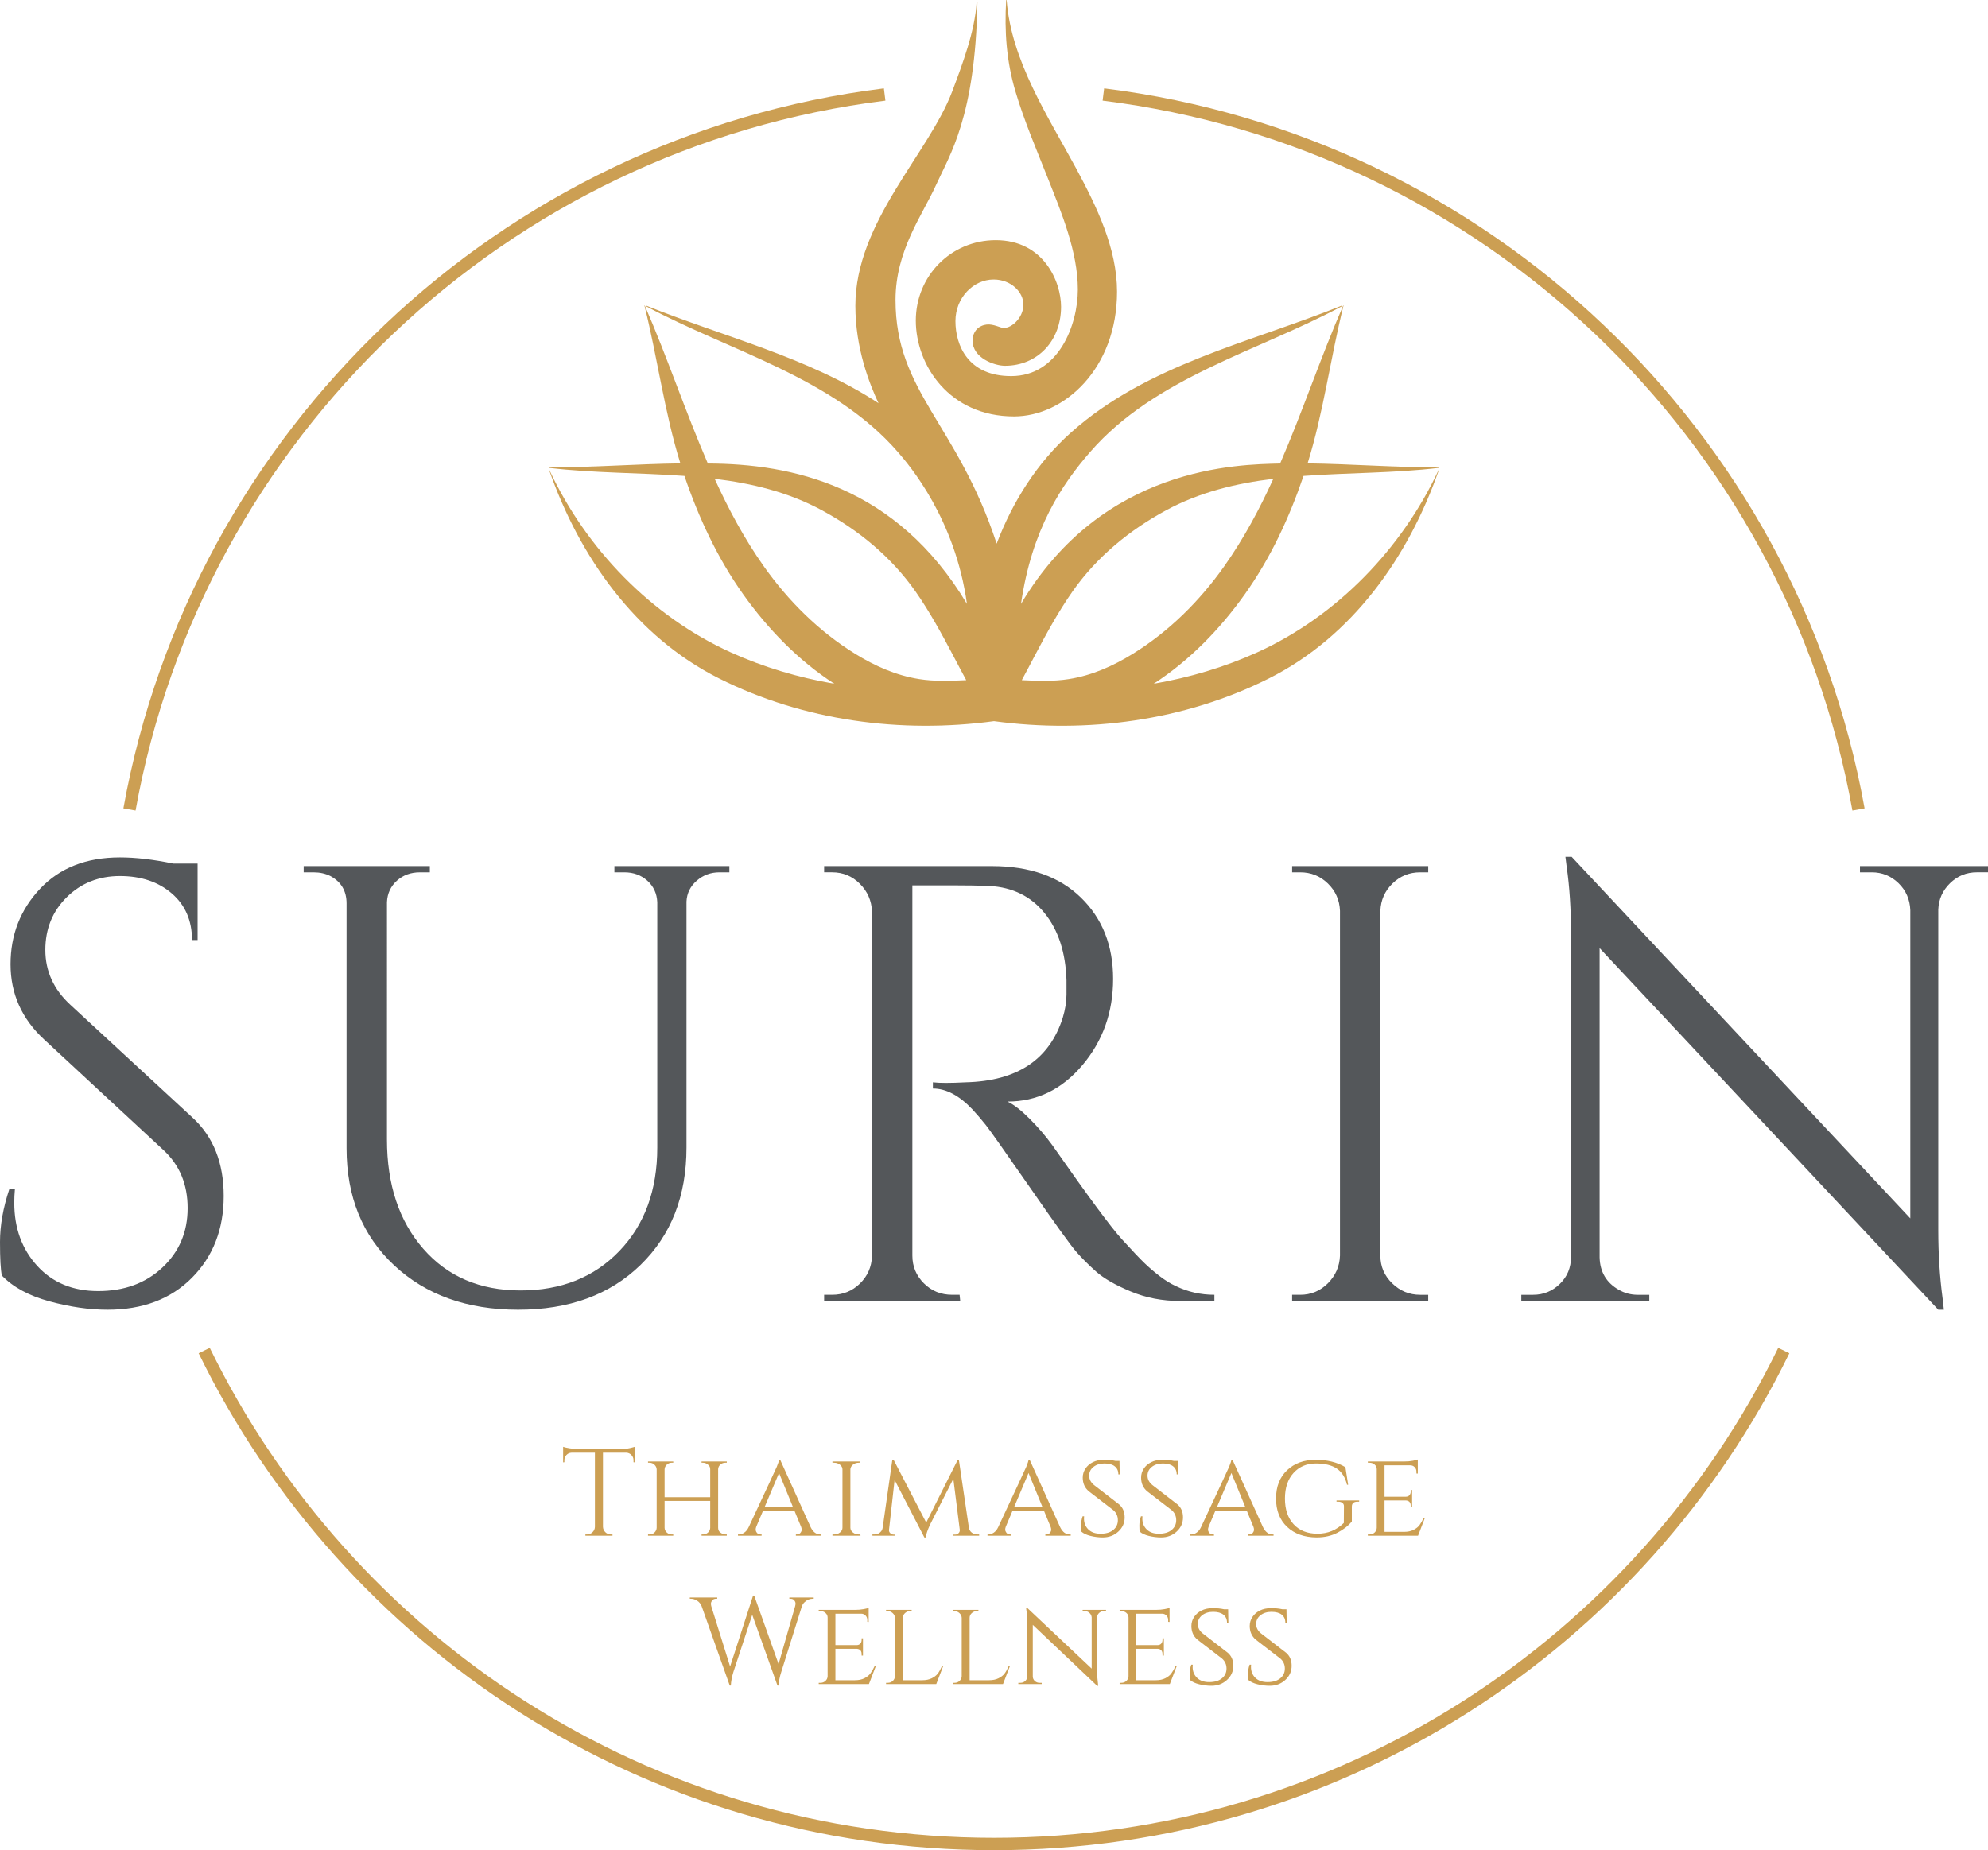 <?xml version="1.0" encoding="utf-8"?>
<!-- Generator: Adobe Illustrator 12.0.0, SVG Export Plug-In . SVG Version: 6.00 Build 51448)  -->
<!DOCTYPE svg PUBLIC "-//W3C//DTD SVG 1.1//EN" "http://www.w3.org/Graphics/SVG/1.1/DTD/svg11.dtd">
<svg  version="1.1" id="Ebene_1" xmlns="http://www.w3.org/2000/svg" xmlns:xlink="http://www.w3.org/1999/xlink" width="214.849" height="200.001"
	 viewBox="0 0 214.849 200.001" overflow="visible" enable-background="new 0 0 214.849 200.001" xml:space="preserve">
<g>
	<defs>
		<rect id="XMLID_1_" x="0.001" y="0.002" width="214.848" height="199.999"/>
	</defs>
	<clipPath id="XMLID_3_">
		<use xlink:href="#XMLID_1_" />
	</clipPath>
	<path clip-path="url(#XMLID_3_)" fill="#CC9F53" d="M135.917,182.069c0.438,0.107,0.873,0.16,1.31,0.16
		c0.659,0,1.219-0.209,1.678-0.628s0.688-0.931,0.688-1.537c0-0.605-0.206-1.077-0.614-1.417l-2.7-2.084
		c-0.348-0.285-0.521-0.622-0.521-1.01s0.156-0.703,0.468-0.948c0.313-0.245,0.708-0.368,1.189-0.368
		c0.48,0,0.851,0.103,1.109,0.308c0.259,0.206,0.388,0.495,0.388,0.869h0.146l-0.026-1.457h-0.441
		c-0.355-0.08-0.766-0.12-1.229-0.12c-0.464,0-0.867,0.087-1.21,0.261c-0.344,0.174-0.61,0.407-0.803,0.701
		c-0.19,0.294-0.286,0.615-0.286,0.962c0,0.615,0.214,1.105,0.641,1.471l2.673,2.059c0.321,0.284,0.481,0.644,0.481,1.075
		c0,0.433-0.164,0.784-0.494,1.056c-0.33,0.272-0.789,0.408-1.377,0.408c-0.562,0-1-0.154-1.316-0.461
		c-0.315-0.308-0.474-0.702-0.474-1.184c0-0.08,0.004-0.16,0.013-0.24h-0.161c-0.115,0.339-0.173,0.673-0.173,1.003
		c0,0.329,0.013,0.548,0.04,0.654C135.147,181.807,135.482,181.963,135.917,182.069 M129.613,182.069
		c0.437,0.107,0.873,0.16,1.31,0.16c0.659,0,1.218-0.209,1.677-0.628s0.689-0.931,0.689-1.537c0-0.605-0.206-1.077-0.615-1.417
		l-2.7-2.084c-0.348-0.285-0.521-0.622-0.521-1.01s0.155-0.703,0.467-0.948c0.313-0.245,0.709-0.368,1.19-0.368
		c0.48,0,0.851,0.103,1.108,0.308c0.259,0.206,0.389,0.495,0.389,0.869h0.146l-0.026-1.457h-0.441
		c-0.357-0.08-0.766-0.12-1.229-0.12s-0.866,0.087-1.21,0.261c-0.343,0.174-0.609,0.407-0.802,0.701
		c-0.19,0.294-0.287,0.615-0.287,0.962c0,0.615,0.213,1.105,0.642,1.471l2.673,2.059c0.32,0.284,0.48,0.644,0.48,1.075
		c0,0.433-0.165,0.784-0.494,1.056c-0.329,0.272-0.788,0.408-1.377,0.408c-0.561,0-1-0.154-1.315-0.461
		c-0.316-0.308-0.476-0.702-0.476-1.184c0-0.08,0.005-0.16,0.015-0.24h-0.161c-0.116,0.339-0.173,0.673-0.173,1.003
		c0,0.329,0.013,0.548,0.04,0.654C128.841,181.807,129.175,181.963,129.613,182.069 M121,181.909v0.134h5.426l0.735-1.911h-0.134
		c-0.152,0.32-0.302,0.579-0.448,0.774c-0.147,0.196-0.361,0.365-0.641,0.508c-0.281,0.143-0.627,0.214-1.036,0.214h-2.099v-3.395
		h2.326c0.079,0.01,0.155,0.027,0.227,0.054c0.188,0.09,0.28,0.259,0.28,0.508v0.174h0.147v-1.871h-0.147v0.174
		c0,0.16-0.047,0.294-0.14,0.4c-0.094,0.107-0.229,0.162-0.408,0.162h-2.285v-3.396h2.78c0.196,0,0.356,0.066,0.481,0.2
		s0.187,0.294,0.187,0.481v0.2l0.147,0.014v-1.523c-0.08,0.035-0.259,0.079-0.535,0.133s-0.597,0.081-0.962,0.081H121v0.133h0.187
		c0.214,0,0.396,0.067,0.549,0.201c0.15,0.134,0.227,0.298,0.227,0.494v6.348c-0.009,0.196-0.087,0.364-0.234,0.502
		c-0.146,0.138-0.327,0.207-0.541,0.207H121z M119.53,174.157v-0.133h-2.526v0.133h0.228c0.195,0,0.364,0.065,0.508,0.194
		c0.142,0.129,0.222,0.287,0.241,0.475v5.546l-6.938-6.535l-0.147-0.014l0.027,0.214c0.063,0.428,0.094,0.914,0.094,1.457v5.72
		c0,0.196-0.071,0.361-0.215,0.495c-0.142,0.134-0.315,0.2-0.52,0.2h-0.229v0.134h2.526v-0.134h-0.228
		c-0.204,0-0.379-0.066-0.521-0.2c-0.143-0.134-0.214-0.299-0.214-0.495v-5.573l6.949,6.589h0.121l-0.027-0.24
		c-0.063-0.463-0.094-0.953-0.094-1.471v-5.692c0.009-0.188,0.085-0.346,0.228-0.475c0.142-0.129,0.312-0.194,0.508-0.194H119.53z
		 M102.972,181.909v0.134h5.426l0.735-1.911H109c-0.143,0.32-0.287,0.579-0.434,0.774c-0.147,0.196-0.364,0.365-0.649,0.508
		s-0.632,0.214-1.042,0.214h-2.085v-6.748c0-0.196,0.078-0.366,0.233-0.508c0.156-0.143,0.342-0.215,0.556-0.215h0.16v-0.133h-2.767
		v0.133h0.16c0.215,0,0.398,0.072,0.555,0.215c0.155,0.142,0.238,0.312,0.248,0.508v6.32c-0.01,0.196-0.088,0.364-0.234,0.502
		s-0.327,0.207-0.542,0.207H102.972z M95.759,181.909v0.134h5.426l0.735-1.911h-0.134c-0.143,0.32-0.287,0.579-0.434,0.774
		c-0.147,0.196-0.363,0.365-0.648,0.508c-0.286,0.143-0.633,0.214-1.043,0.214h-2.085v-6.748c0-0.196,0.078-0.366,0.233-0.508
		c0.156-0.143,0.342-0.215,0.556-0.215h0.159v-0.133h-2.766v0.133h0.16c0.214,0,0.398,0.072,0.555,0.215
		c0.156,0.142,0.238,0.312,0.248,0.508v6.32c-0.01,0.196-0.088,0.364-0.234,0.502c-0.147,0.138-0.327,0.207-0.541,0.207H95.759z
		 M88.482,181.909v0.134h5.426l0.734-1.911h-0.134c-0.151,0.32-0.301,0.579-0.448,0.774c-0.146,0.196-0.36,0.365-0.641,0.508
		c-0.281,0.143-0.626,0.214-1.036,0.214h-2.098v-3.395h2.325c0.08,0.01,0.156,0.027,0.227,0.054c0.188,0.09,0.281,0.259,0.281,0.508
		v0.174h0.146v-1.871h-0.146v0.174c0,0.16-0.047,0.294-0.141,0.4c-0.094,0.107-0.229,0.162-0.407,0.162h-2.285v-3.396h2.78
		c0.195,0,0.355,0.066,0.48,0.2s0.188,0.294,0.188,0.481v0.2l0.146,0.014v-1.523c-0.081,0.035-0.259,0.079-0.535,0.133
		c-0.275,0.054-0.597,0.081-0.962,0.081h-3.901v0.133h0.187c0.213,0,0.396,0.067,0.547,0.201c0.152,0.134,0.228,0.298,0.228,0.494
		v6.348c-0.008,0.196-0.086,0.364-0.233,0.502s-0.328,0.207-0.541,0.207H88.482z M87.939,172.688h-2.633v0.134h0.12
		c0.188,0,0.325,0.058,0.414,0.174s0.134,0.225,0.134,0.327s-0.014,0.203-0.041,0.301l-1.791,6.255l-2.631-7.391l-0.121-0.014
		l-2.486,7.672l-2.031-6.509c-0.027-0.089-0.04-0.188-0.04-0.294c0-0.107,0.047-0.221,0.142-0.341
		c0.092-0.121,0.232-0.181,0.42-0.181h0.121v-0.134h-2.968v0.134h0.107c0.231,0,0.459,0.068,0.681,0.207
		c0.223,0.138,0.389,0.341,0.495,0.608l3.033,8.566h0.12c0.018-0.437,0.111-0.932,0.281-1.483l2.031-6.161l2.727,7.645h0.119
		c0.019-0.428,0.116-0.922,0.295-1.483l2.219-7.07c0.062-0.187,0.165-0.343,0.307-0.467c0.25-0.241,0.539-0.361,0.869-0.361h0.107
		V172.688z"/>
	<path clip-path="url(#XMLID_3_)" fill="#CC9F53" d="M147.828,165.871v0.134h5.426l0.735-1.91h-0.134
		c-0.151,0.32-0.301,0.579-0.447,0.774c-0.147,0.196-0.361,0.365-0.642,0.508s-0.627,0.214-1.036,0.214h-2.099v-3.395h2.326
		c0.08,0.009,0.155,0.027,0.227,0.054c0.188,0.089,0.28,0.258,0.28,0.508v0.174h0.147v-1.871h-0.147v0.173
		c0,0.161-0.047,0.295-0.14,0.401c-0.094,0.106-0.23,0.16-0.407,0.16h-2.286V158.4h2.78c0.196,0,0.356,0.067,0.481,0.201
		c0.125,0.133,0.187,0.294,0.187,0.48v0.201l0.147,0.012v-1.522c-0.08,0.036-0.259,0.08-0.534,0.134
		c-0.277,0.054-0.599,0.08-0.963,0.08h-3.902v0.134h0.187c0.215,0,0.396,0.066,0.549,0.201c0.151,0.133,0.227,0.298,0.227,0.494
		v6.348c-0.009,0.196-0.086,0.363-0.234,0.501c-0.146,0.139-0.326,0.207-0.541,0.207H147.828z M142.288,166.192
		c0.856,0,1.611-0.172,2.266-0.515s1.169-0.746,1.543-1.21v-1.604c0-0.356,0.201-0.534,0.603-0.534h0.187v-0.134h-2.445v0.134h0.187
		c0.196,0,0.351,0.047,0.461,0.141c0.112,0.093,0.163,0.22,0.154,0.381l-0.013,1.776c-0.793,0.776-1.74,1.164-2.841,1.164
		s-1.963-0.342-2.586-1.023c-0.624-0.681-0.936-1.605-0.936-2.772s0.31-2.092,0.929-2.773s1.421-1.022,2.405-1.022
		c0.985,0,1.747,0.188,2.286,0.562s0.901,0.953,1.089,1.737h0.121l-0.295-1.897c-0.882-0.535-1.953-0.802-3.214-0.802
		s-2.29,0.376-3.088,1.129c-0.797,0.753-1.195,1.773-1.195,3.061s0.398,2.308,1.195,3.061
		C139.898,165.803,140.96,166.184,142.288,166.192 M133.08,159.229l1.497,3.662h-3.047L133.08,159.229z M136.501,165.097
		l-3.301-7.297h-0.121c-0.009,0.124-0.089,0.374-0.24,0.748c-0.081,0.196-1.096,2.379-3.047,6.549
		c-0.125,0.259-0.283,0.452-0.475,0.581c-0.192,0.13-0.381,0.193-0.567,0.193h-0.107v0.134h2.553v-0.134h-0.107
		c-0.178,0-0.312-0.06-0.4-0.18c-0.09-0.12-0.135-0.231-0.135-0.334s0.023-0.212,0.067-0.328l0.735-1.737h3.382l0.733,1.777
		c0.036,0.099,0.055,0.199,0.055,0.301c0,0.103-0.045,0.212-0.133,0.327c-0.091,0.116-0.22,0.174-0.389,0.174h-0.106v0.134h2.739
		v-0.134h-0.106C137.103,165.871,136.759,165.613,136.501,165.097 M124.175,166.032c0.437,0.106,0.873,0.16,1.31,0.16
		c0.66,0,1.219-0.209,1.678-0.628s0.688-0.931,0.688-1.537c0-0.607-0.204-1.078-0.614-1.417l-2.7-2.084
		c-0.347-0.285-0.521-0.622-0.521-1.01c0-0.389,0.156-0.703,0.469-0.948c0.312-0.245,0.708-0.368,1.189-0.368
		s0.851,0.103,1.109,0.308c0.258,0.205,0.387,0.494,0.387,0.868h0.147l-0.026-1.456h-0.441c-0.356-0.081-0.767-0.12-1.229-0.12
		s-0.866,0.087-1.209,0.261c-0.344,0.174-0.611,0.407-0.802,0.701c-0.192,0.294-0.287,0.614-0.287,0.962
		c0,0.615,0.213,1.105,0.641,1.471l2.673,2.058c0.321,0.285,0.481,0.644,0.481,1.076s-0.165,0.784-0.495,1.056
		c-0.329,0.271-0.788,0.408-1.376,0.408c-0.563,0-1-0.154-1.316-0.462c-0.316-0.307-0.475-0.702-0.475-1.183
		c0-0.08,0.005-0.16,0.014-0.24h-0.161c-0.115,0.339-0.174,0.673-0.174,1.002c0,0.33,0.015,0.548,0.041,0.655
		C123.405,165.77,123.739,165.925,124.175,166.032 M117.871,166.032c0.436,0.106,0.873,0.16,1.309,0.16
		c0.66,0,1.219-0.209,1.678-0.628s0.688-0.931,0.688-1.537c0-0.607-0.205-1.078-0.615-1.417l-2.699-2.084
		c-0.348-0.285-0.521-0.622-0.521-1.01c0-0.389,0.156-0.703,0.468-0.948s0.708-0.368,1.189-0.368c0.48,0,0.851,0.103,1.108,0.308
		c0.26,0.205,0.389,0.494,0.389,0.868h0.146l-0.025-1.456h-0.442c-0.355-0.081-0.766-0.12-1.229-0.12
		c-0.464,0-0.867,0.087-1.21,0.261c-0.344,0.174-0.61,0.407-0.802,0.701s-0.288,0.614-0.288,0.962c0,0.615,0.215,1.105,0.643,1.471
		l2.673,2.058c0.32,0.285,0.481,0.644,0.481,1.076s-0.165,0.784-0.495,1.056c-0.329,0.271-0.788,0.408-1.376,0.408
		c-0.563,0-1.001-0.154-1.317-0.462c-0.316-0.307-0.474-0.702-0.474-1.183c0-0.08,0.004-0.16,0.013-0.24h-0.16
		c-0.116,0.339-0.174,0.673-0.174,1.002c0,0.33,0.013,0.548,0.04,0.655C117.1,165.77,117.434,165.925,117.871,166.032
		 M111.159,159.229l1.497,3.662h-3.048L111.159,159.229z M114.58,165.097l-3.301-7.297h-0.12c-0.009,0.124-0.089,0.374-0.241,0.748
		c-0.08,0.196-1.096,2.379-3.047,6.549c-0.125,0.259-0.283,0.452-0.475,0.581c-0.191,0.13-0.381,0.193-0.567,0.193h-0.106v0.134
		h2.552v-0.134h-0.107c-0.178,0-0.311-0.06-0.4-0.18s-0.134-0.231-0.134-0.334s0.022-0.212,0.067-0.328l0.734-1.737h3.382
		l0.734,1.777c0.036,0.099,0.055,0.199,0.055,0.301c0,0.103-0.046,0.212-0.135,0.327c-0.089,0.116-0.218,0.174-0.388,0.174h-0.107
		v0.134h2.74v-0.134h-0.106C115.18,165.871,114.837,165.613,114.58,165.097 M105.017,165.67c-0.168-0.133-0.271-0.311-0.307-0.533
		l-1.083-7.337h-0.12l-3.408,6.789l-3.528-6.789h-0.134l-1.041,7.311c-0.02,0.16-0.072,0.298-0.161,0.414
		c-0.179,0.231-0.429,0.347-0.748,0.347h-0.201v0.134h2.474v-0.12h-0.188c-0.142,0-0.265-0.054-0.367-0.16s-0.146-0.228-0.127-0.361
		l0.603-5.386l3.219,6.215h0.135c0.063-0.365,0.218-0.819,0.468-1.363l2.526-4.972l0.695,5.506c0.017,0.143-0.025,0.265-0.129,0.368
		c-0.102,0.103-0.22,0.153-0.354,0.153h-0.2v0.12h2.78v-0.134h-0.201C105.388,165.871,105.187,165.805,105.017,165.67
		 M89.965,165.871v0.134h3.033l-0.013-0.134h-0.174c-0.24,0-0.45-0.068-0.629-0.207c-0.178-0.138-0.271-0.305-0.279-0.501v-6.348
		c0.017-0.196,0.113-0.361,0.287-0.494c0.173-0.135,0.381-0.201,0.621-0.201h0.174v-0.134h-3.021v0.134h0.175
		c0.248,0,0.461,0.071,0.641,0.214c0.178,0.143,0.267,0.312,0.267,0.508v6.308c0,0.196-0.089,0.366-0.267,0.509
		c-0.18,0.142-0.389,0.213-0.628,0.213H89.965z M84.193,159.229l1.496,3.662h-3.047L84.193,159.229z M87.615,165.097l-3.301-7.297
		h-0.121c-0.008,0.124-0.09,0.374-0.24,0.748c-0.08,0.196-1.096,2.379-3.047,6.549c-0.125,0.259-0.283,0.452-0.475,0.581
		c-0.191,0.13-0.381,0.193-0.568,0.193h-0.107v0.134h2.553v-0.134h-0.106c-0.179,0-0.312-0.06-0.401-0.18
		c-0.089-0.12-0.133-0.231-0.133-0.334s0.021-0.212,0.066-0.328l0.736-1.737h3.381l0.734,1.777c0.035,0.099,0.053,0.199,0.053,0.301
		c0,0.103-0.045,0.212-0.134,0.327c-0.088,0.116-0.218,0.174-0.387,0.174h-0.106v0.134h2.739v-0.134h-0.106
		C88.215,165.871,87.873,165.613,87.615,165.097 M75.821,165.871v0.134h2.726v-0.134h-0.16c-0.205,0-0.406-0.089-0.602-0.267
		c-0.105-0.099-0.165-0.245-0.173-0.441v-6.348c0.008-0.196,0.089-0.361,0.239-0.494c0.151-0.135,0.33-0.201,0.535-0.201h0.16
		v-0.134h-2.726v0.134h0.159c0.215,0,0.416,0.089,0.603,0.268c0.115,0.106,0.173,0.258,0.173,0.454v3.007h-4.931v-3.02
		c0.009-0.196,0.089-0.363,0.24-0.502c0.152-0.138,0.33-0.207,0.535-0.207h0.16v-0.134h-2.726v0.134h0.16
		c0.205,0,0.383,0.071,0.535,0.214c0.151,0.143,0.232,0.312,0.24,0.508v6.308c-0.008,0.196-0.086,0.366-0.233,0.509
		c-0.147,0.142-0.328,0.213-0.542,0.213h-0.16v0.134h2.726v-0.134h-0.16c-0.205,0-0.383-0.068-0.535-0.207
		c-0.151-0.138-0.231-0.305-0.24-0.501v-2.913h4.931v2.913c-0.009,0.196-0.089,0.363-0.24,0.501
		c-0.151,0.139-0.33,0.207-0.535,0.207H75.821z M68.464,158.066l0.133,0.014v-1.684c-0.062,0.026-0.238,0.073-0.527,0.141
		c-0.29,0.066-0.653,0.1-1.09,0.1h-4.517c-0.276,0-0.579-0.026-0.908-0.08c-0.33-0.054-0.562-0.106-0.696-0.16v1.684l0.134-0.014
		v-0.228c0-0.213,0.073-0.398,0.221-0.554c0.147-0.155,0.327-0.238,0.541-0.248h2.539v8.02c-0.009,0.223-0.096,0.414-0.26,0.574
		c-0.165,0.161-0.364,0.24-0.595,0.24h-0.174v0.134h2.927v-0.134h-0.174c-0.232,0-0.43-0.079-0.594-0.24
		c-0.166-0.16-0.252-0.356-0.261-0.588v-8.006h2.539c0.205,0.01,0.383,0.093,0.535,0.248c0.151,0.155,0.227,0.341,0.227,0.554
		V158.066z"/>
	<path clip-path="url(#XMLID_3_)" fill="none" stroke="#CC9F53" stroke-width="1.337" d="M200.855,87.498
		c-7.288-40.559-40.344-72.155-81.61-77.283 M22.069,145.991c15.418,31.582,47.844,53.341,85.356,53.341
		c37.511,0,69.937-21.759,85.354-53.341 M95.605,10.215c-41.269,5.128-74.323,36.725-81.611,77.283"/>
	<path clip-path="url(#XMLID_3_)" fill="#54575A" d="M214.849,94.296v-0.672h-13.835v0.672h1.276c1.117,0,2.081,0.393,2.888,1.176
		c0.806,0.783,1.23,1.757,1.275,2.921v33.312l-36.602-39.087h-0.672l0.134,1.074c0.313,2.149,0.471,4.59,0.471,7.32v34.856
		c0,1.164-0.403,2.139-1.21,2.921c-0.806,0.784-1.769,1.176-2.887,1.176h-1.275v0.672h13.834v-0.672h-1.276
		c-0.716,0-1.388-0.179-2.015-0.537c-1.343-0.762-2.037-1.925-2.081-3.492v-33.446l36.602,39.087h0.604l-0.135-1.209
		c-0.313-2.327-0.47-4.79-0.47-7.388V98.325c0.044-1.118,0.47-2.07,1.276-2.854c0.806-0.783,1.768-1.176,2.888-1.176H214.849z
		 M139.643,139.965v0.672h14.708v-0.672h-0.873c-1.164,0-2.172-0.414-3.021-1.242c-0.852-0.828-1.276-1.824-1.276-2.989V98.46
		c0.044-1.164,0.48-2.149,1.309-2.955c0.829-0.807,1.825-1.209,2.989-1.209h0.873v-0.672h-14.708v0.672h0.873
		c1.164,0,2.16,0.402,2.989,1.209c0.828,0.806,1.265,1.791,1.309,2.955v37.273c-0.044,1.165-0.48,2.161-1.309,2.989
		c-0.829,0.828-1.825,1.242-2.989,1.242H139.643z M106.931,95.773c2.506,0.135,4.499,1.12,5.977,2.955
		c1.478,1.836,2.261,4.253,2.351,7.253v1.512c0,0.783-0.134,1.623-0.403,2.518c-1.433,4.523-4.925,6.851-10.477,6.985
		c-0.85,0.045-1.568,0.066-2.149,0.066c-0.582,0-1.052-0.021-1.41-0.066v0.671c1.433,0,2.865,0.763,4.298,2.284
		c0.492,0.537,0.963,1.086,1.41,1.646c0.448,0.561,2.037,2.81,4.77,6.749c2.73,3.94,4.398,6.258,5.003,6.951
		c0.604,0.695,1.32,1.41,2.148,2.149c0.829,0.738,2.071,1.455,3.729,2.148c1.656,0.695,3.447,1.042,5.373,1.042h3.692v-0.672
		c-1.477,0-2.865-0.313-4.163-0.941c-0.582-0.268-1.164-0.625-1.746-1.073c-0.582-0.447-1.119-0.907-1.611-1.377
		c-0.494-0.471-1.322-1.344-2.486-2.619c-1.164-1.276-3.671-4.668-7.521-10.175c-0.717-0.984-1.534-1.937-2.451-2.854
		c-0.919-0.917-1.713-1.533-2.385-1.848c3.179,0,5.877-1.309,8.093-3.929c2.216-2.619,3.324-5.73,3.324-9.335
		c0-3.604-1.165-6.536-3.492-8.798c-2.329-2.261-5.53-3.392-9.604-3.392H89.066v0.672h0.873c1.164,0,2.16,0.414,2.989,1.242
		c0.828,0.829,1.264,1.825,1.31,2.988v37.274c-0.046,1.165-0.481,2.149-1.31,2.955c-0.829,0.806-1.825,1.209-2.989,1.209h-0.873
		v0.672h14.708l-0.067-0.672h-0.806c-1.209,0-2.228-0.414-3.056-1.242c-0.829-0.828-1.243-1.824-1.243-2.989V95.706h4.299
		C104.513,95.706,105.856,95.729,106.931,95.773 M78.826,93.624H66.4v0.672h1.075c0.984,0,1.813,0.303,2.485,0.906
		c0.671,0.604,1.029,1.377,1.074,2.317v26.528c0,4.611-1.366,8.339-4.096,11.182c-2.732,2.844-6.292,4.265-10.679,4.265
		c-4.389,0-7.891-1.499-10.511-4.499c-2.619-3-3.928-6.94-3.928-11.82V97.52c0.044-0.94,0.403-1.713,1.074-2.317
		c0.672-0.604,1.5-0.906,2.485-0.906h1.075v-0.672H32.82v0.672h1.075c0.671,0,1.276,0.134,1.813,0.402
		c1.164,0.628,1.746,1.612,1.746,2.955v26.462c0,5.238,1.713,9.459,5.138,12.658c3.425,3.202,7.891,4.803,13.399,4.803
		c5.507,0,9.916-1.611,13.23-4.835c3.313-3.224,4.97-7.455,4.97-12.693V97.452c0.044-0.895,0.413-1.646,1.108-2.25
		c0.694-0.604,1.511-0.906,2.45-0.906h1.076V93.624z M5.339,140.67c2.216,0.604,4.309,0.906,6.279,0.906
		c3.806,0,6.851-1.152,9.134-3.459c2.284-2.305,3.425-5.249,3.425-8.831s-1.119-6.402-3.358-8.462L7.589,108.601
		c-1.791-1.655-2.688-3.626-2.688-5.909c0-2.284,0.773-4.187,2.318-5.71c1.544-1.521,3.458-2.283,5.742-2.283
		c2.283,0,4.152,0.628,5.608,1.881c1.454,1.254,2.182,2.933,2.182,5.037h0.605v-8.261h-2.62c-2.149-0.447-4.074-0.671-5.775-0.671
		c-3.627,0-6.504,1.132-8.631,3.391c-2.126,2.262-3.189,4.981-3.189,8.16c0,3.18,1.208,5.888,3.626,8.126l12.895,11.955
		c1.746,1.612,2.619,3.705,2.619,6.279c0,2.575-0.907,4.713-2.72,6.414c-1.813,1.702-4.13,2.552-6.951,2.552
		c-2.73,0-4.926-0.906-6.582-2.72c-1.657-1.813-2.485-4.085-2.485-6.818c0-0.491,0.022-0.983,0.067-1.477H1.007
		C0.336,130.563,0,132.466,0,134.256c0,1.791,0.067,3,0.201,3.627C1.41,139.137,3.123,140.066,5.339,140.67"/>
	<path clip-path="url(#XMLID_3_)" fill="#CC9F53" d="M92.414,70.671c2.152,1.329,4.4,2.331,6.908,2.733
		c1.664,0.265,3.391,0.203,5.101,0.117c-0.478-0.88-0.942-1.767-1.408-2.652c-1.253-2.374-2.531-4.728-4.063-6.917
		c-2.639-3.771-6.191-6.66-10.119-8.787c-3.653-1.979-7.575-2.915-11.596-3.406c1.497,3.284,3.197,6.469,5.307,9.453
		C85.186,64.955,88.51,68.259,92.414,70.671 M111.835,70.869c-0.464,0.88-0.925,1.762-1.399,2.637c0,0.005,0.001,0.011,0.001,0.016
		c1.706,0.086,3.429,0.147,5.09-0.117c2.509-0.402,4.756-1.404,6.907-2.733c3.904-2.412,7.229-5.716,9.872-9.459
		c2.109-2.984,3.81-6.169,5.307-9.453c-4.02,0.491-7.941,1.428-11.596,3.406c-3.927,2.127-7.479,5.016-10.12,8.787
		C114.366,66.142,113.087,68.495,111.835,70.869 M155.51,50.788c-3.277,9.379-9.315,18.003-18.391,22.556
		c-9.113,4.573-19.643,5.975-29.695,4.611c-10.054,1.363-20.581-0.038-29.695-4.611c-9.075-4.553-15.113-13.177-18.391-22.556
		c-0.005-0.013,0.017-0.021,0.023-0.009c3.976,8.554,11.027,15.841,19.608,19.737c3.528,1.602,7.317,2.727,11.198,3.397
		c-3.889-2.522-7.168-5.903-9.848-9.67c-2.777-3.905-4.807-8.272-6.348-12.795c-4.887-0.356-9.848-0.3-14.587-0.867
		c-0.036-0.004-0.036-0.068,0.001-0.068c4.673,0.023,9.422-0.363,14.145-0.421c-1.729-5.562-2.47-11.416-3.881-17.056
		c-0.005-0.018,0.023-0.032,0.031-0.014c2.445,5.612,4.389,11.468,6.82,17.084c9.027,0.022,20.348,2.379,28.002,15.174
		c-1.275-9.175-6.176-14.936-7.488-16.441c-7.023-8.056-18.07-10.854-27.192-15.733c-0.034-0.018-0.01-0.077,0.026-0.063
		c8.372,3.371,17.508,5.57,25.094,10.538c-0.964-2.061-2.5-5.923-2.5-10.521c0-9.079,7.951-16.474,10.477-23.203
		c1.089-2.904,2.449-6.492,2.627-9.608c0.004-0.056,0.087-0.054,0.086,0.001c-0.221,12.415-3.02,16.541-4.469,19.747
		c-1.481,3.276-4.381,7.087-4.381,12.432c0,9.942,6.676,13.352,10.93,26.34c1.734-4.562,4.378-8.749,8.035-12.015
		c8.228-7.345,19.283-9.696,29.252-13.711c0.036-0.015,0.06,0.045,0.026,0.063c-9.122,4.879-20.168,7.678-27.191,15.733
		c-3.054,3.501-6.33,8.359-7.489,16.441c8.86-14.922,23.457-15.064,28.002-15.174c2.432-5.616,4.375-11.472,6.821-17.084
		c0.007-0.019,0.035-0.004,0.03,0.014c-1.41,5.64-2.151,11.494-3.881,17.056c4.725,0.058,9.472,0.444,14.146,0.421
		c0.037,0,0.036,0.064,0,0.068c-4.738,0.567-9.7,0.511-14.587,0.867c-1.541,4.522-3.569,8.89-6.348,12.795
		c-2.679,3.767-5.959,7.147-9.849,9.67c3.883-0.671,7.671-1.796,11.199-3.397c8.582-3.896,15.633-11.184,19.609-19.737
		C155.495,50.767,155.515,50.775,155.51,50.788 M110.604,32.928c0-1.36-1.342-2.714-3.219-2.714c-2.185,0-4.128,1.967-4.128,4.496
		c0,2.612,1.351,5.946,6.024,5.946c5.134,0,7.204-5.545,7.204-9.356c0-4.101-1.782-8.34-3.223-11.987
		c-1.233-3.125-2.564-6.204-3.521-9.431c-0.966-3.261-1.199-6.47-1.002-9.855c0.001-0.032,0.05-0.037,0.053-0.003
		c0.497,6.559,4.481,12.566,7.522,18.205c2.211,4.101,4.407,8.629,4.407,13.301c0,8.314-5.708,13.484-11.135,13.484
		c-6.991,0-10.613-5.544-10.613-10.361c0-4.809,3.794-8.692,8.641-8.692c5.153,0,7.058,4.459,7.058,7.198
		c0,3.678-2.536,6.378-6.062,6.378c-1.142,0-3.502-0.843-3.502-2.71c0-0.634,0.284-1.279,0.936-1.58
		c0.826-0.382,1.496-0.05,2.191,0.164C109.129,35.687,110.604,34.441,110.604,32.928"/>
</g>
</svg>
